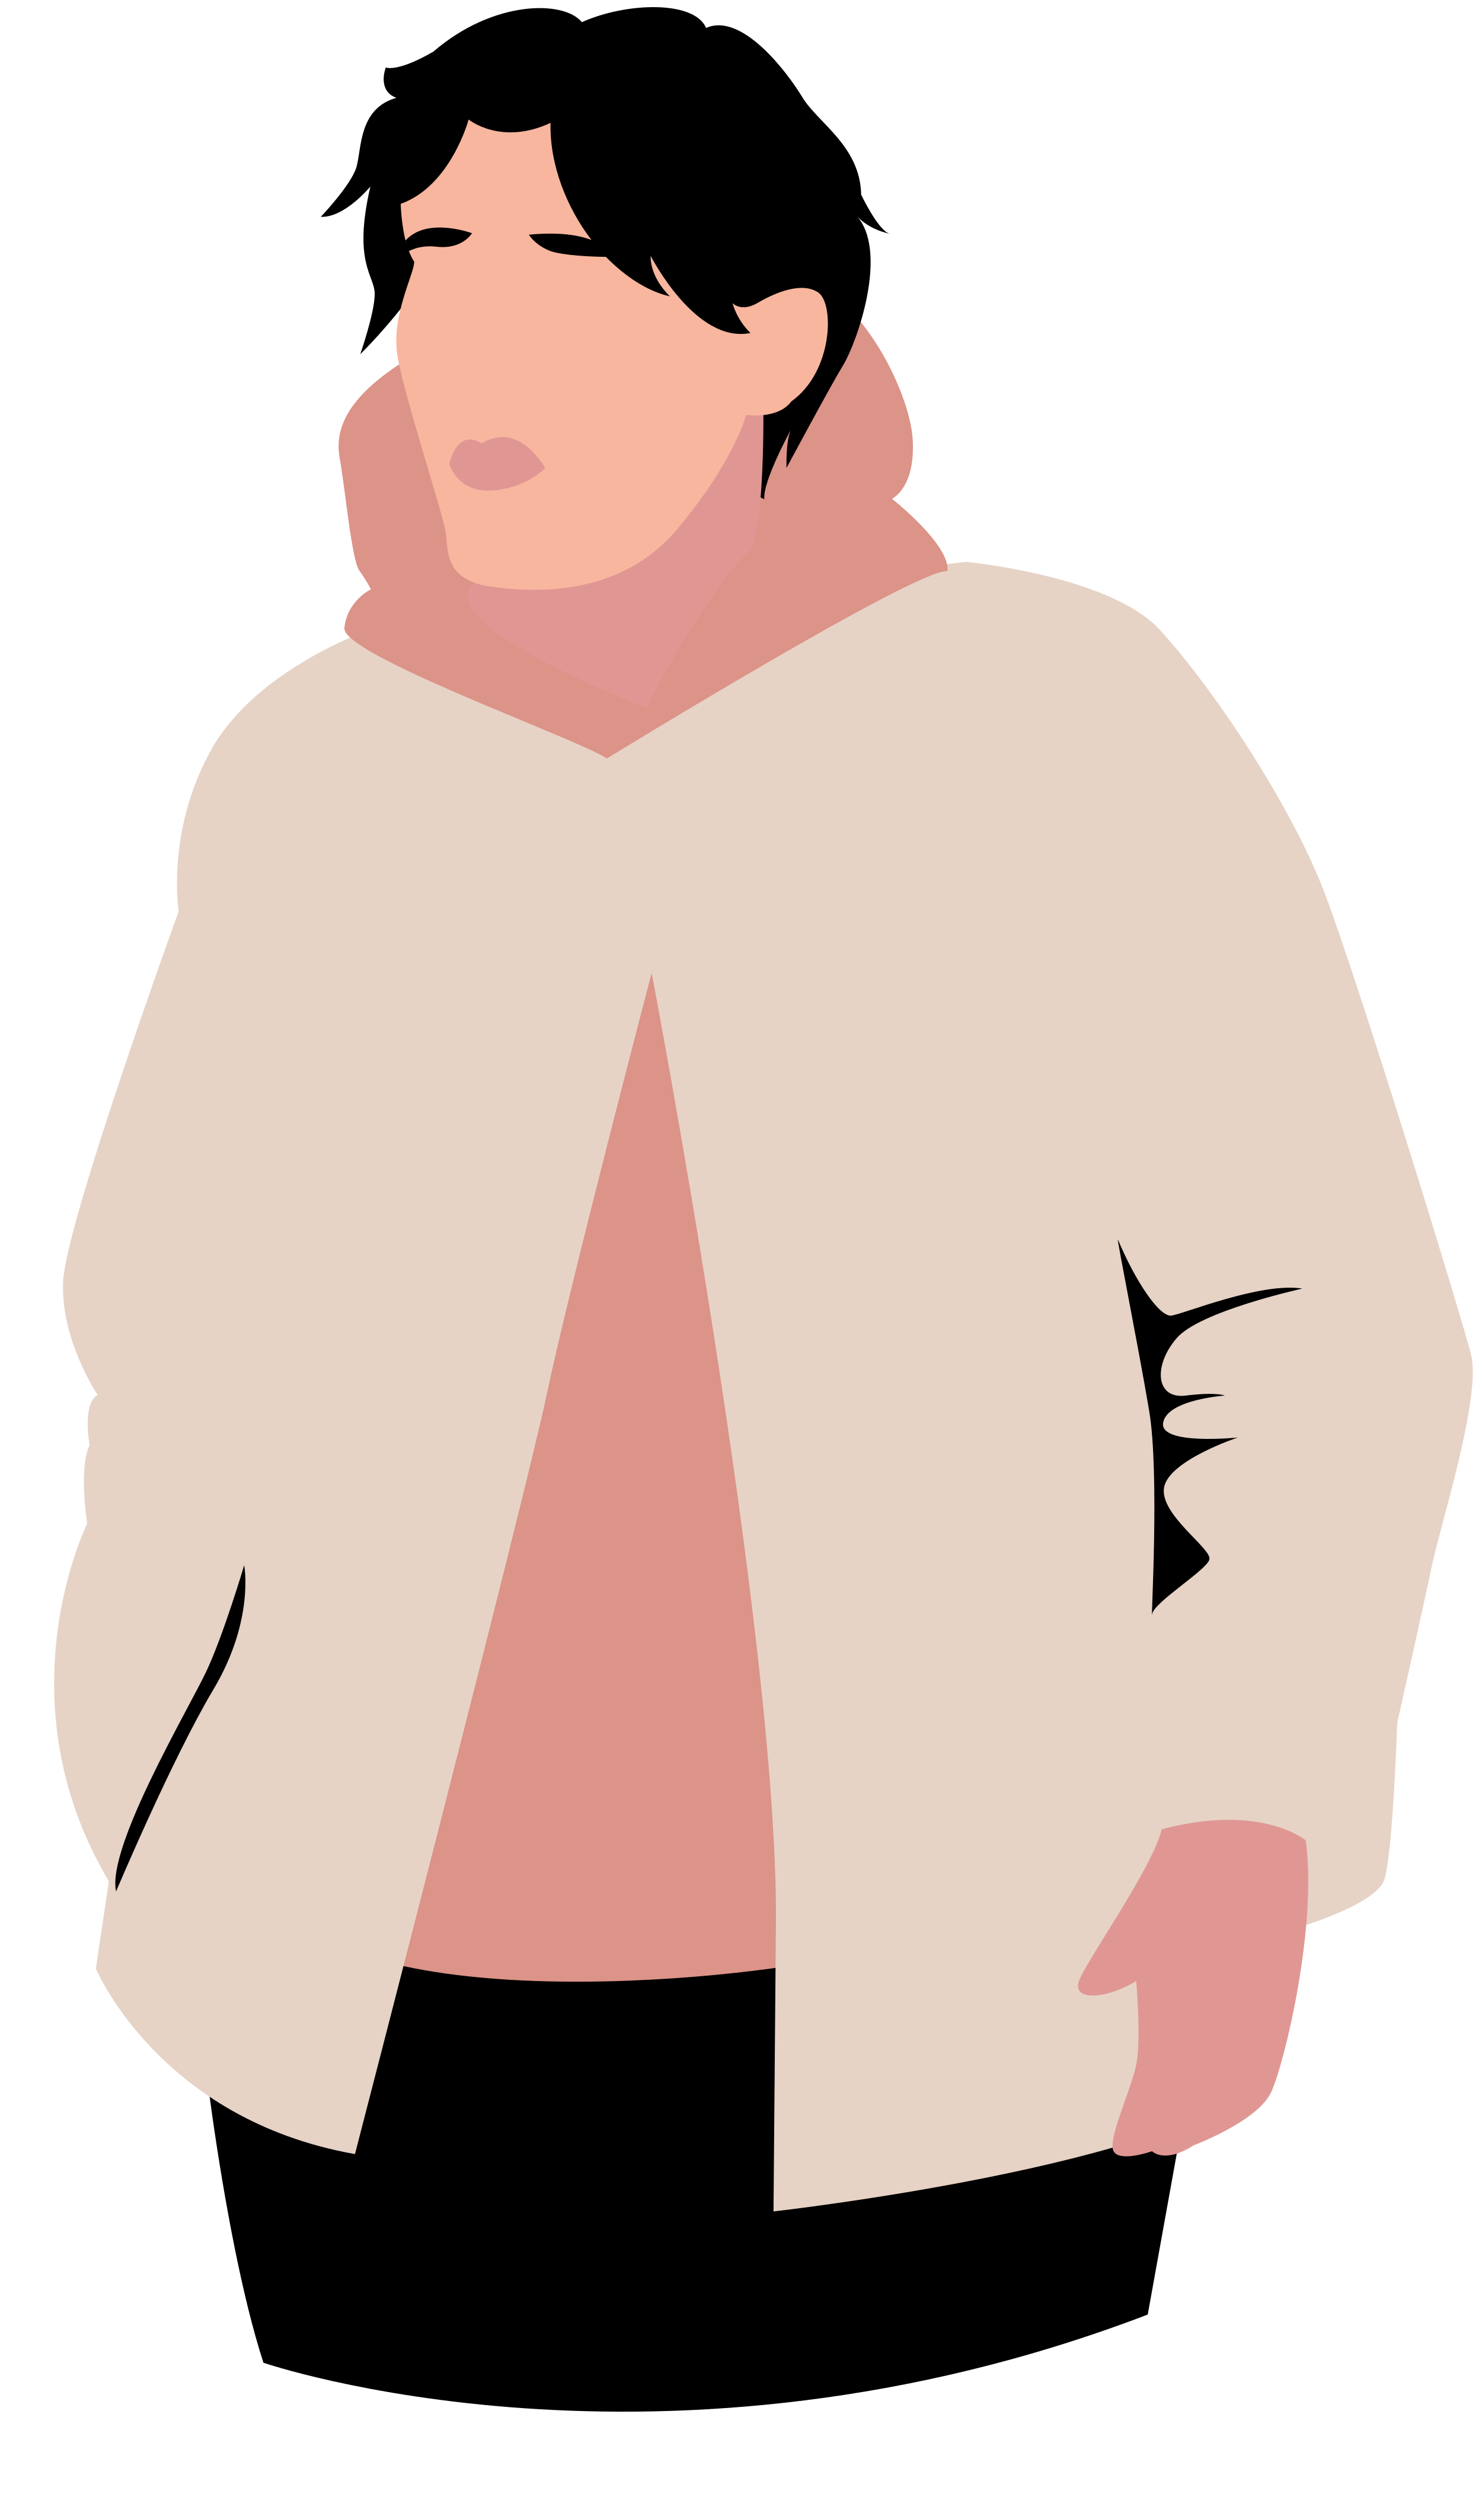 <?xml version="1.0" encoding="UTF-8" standalone="no"?><svg xmlns="http://www.w3.org/2000/svg" xmlns:xlink="http://www.w3.org/1999/xlink" fill="#000000" height="518.8" preserveAspectRatio="xMidYMid meet" version="1" viewBox="-11.2 -1.5 307.7 518.8" width="307.7" zoomAndPan="magnify"><g id="change1_1"><path d="M51.5,371l195.7-3.6l-20.1,111.4c-100.7,38.5-183.6,10-183.6,10c-9-27.6-14.7-81.2-13.8-82.7L51.5,371z" fill="#000000"/></g><g id="change2_1"><path d="M116.5,187.1c31.4-7.7,52.8,212.6,50.8,215.9c-2,3.2-87.1,15.8-115.8-4.9C51.5,398.1,85.1,194.8,116.5,187.1 z" fill="#dc9388"/></g><g id="change3_1"><path d="M189.4,115.1c0,0,29.7,2.8,40.1,14s27.2,35.9,34.4,54.9c7.2,19,28.1,86.9,30.3,95.5 c2.3,8.6-6.3,35.3-8.1,43.9c-1.8,8.6-7.2,32.6-7.2,32.6s-0.9,27.2-2.7,32.6c-1.8,5.4-19.5,10.4-19.5,10.4l-5,30.3 c-17.6,18.6-102.3,28.1-102.3,28.1s0,0,0.5-59.7s-25.8-197.3-25.8-197.3s-17.2,65.6-21.7,87.1S62.5,445.5,62.5,445.5 C21.8,438.3,8.7,407,8.7,407l2.7-18.1c-22.6-38-4.5-74.2-4.5-74.2c-1.8-12.7,0.5-16.3,0.5-16.3C5.9,288.9,9.1,288,9.1,288 s-7.7-11.3-7.2-23.5c0.5-12.2,24-76.9,24-76.9s-2.7-16.7,6.8-33.6s33.1-24.9,33.1-24.9L189.4,115.1z" fill="#e6d3c6"/></g><g id="change2_2"><path d="M152.8,55.1c14.2,2.8,24.9,24.5,25.5,34.6s-4.3,12.3-4.3,12.3s12.2,9.6,11.5,15 c-6.7-0.4-70.7,38.9-70.7,38.9c-6.1-4.1-55.1-21.5-54.5-27.1c0.6-5.7,5.5-8,5.5-8s-0.8-1.7-2.4-3.9s-3-17.6-4.1-23.5 c-1-5.9,1.4-13,15.8-21.4C75.2,72,138.6,52.3,152.8,55.1z" fill="#dc9388"/></g><g id="change1_2"><path d="M12.9,391c-2-9.2,15.2-38.1,18.8-45.8s7.8-21.9,7.8-21.9s2.2,11.4-6.4,25.8C24.5,363.5,12.9,391,12.9,391z M227.4,291.3c2.2,13,0.3,44.7,0.6,42.2c0.3-2.5,11.4-9.2,11.9-11.4c0.6-2.2-10.5-9.4-9.4-15c1.1-5.6,15.3-10.3,15.3-10.3 s-16.4,1.7-15.5-3.1s12.8-5.6,12.8-5.6s-1.7-0.8-8.1,0c-6.4,0.8-6.7-6.4-1.9-11.9c4.7-5.6,26.1-10.3,26.1-10.3 c-8.6-1.4-24.7,5.3-27.2,5.6s-7.5-7.2-11.1-15.8C220.7,255.8,225.2,278.2,227.4,291.3z M84.6,72l62.9,30.1 c-0.4-3.7,5.5-14.4,5.5-14.4c-1.1,2.4-0.9,7.9-0.9,7.9s9-16.8,11.8-21.4c2.8-4.6,9.6-23.7,2.6-31.1c2.6,3.1,7,3.9,7,3.9 c-2.4-0.7-5.9-8.1-5.9-8.1c-0.2-10.1-9-14.9-12.2-20.2S142.8,1,135.4,4.3c-2.4-5.7-16.4-5.4-25.8-1.2c-3.7-4.6-18.4-4.6-30.8,6.1 c-7.6,4.4-9.9,3.3-9.9,3.3s-1.9,4.8,2.2,6.3c-7.9,2.2-7.2,10.7-8.3,14.4s-7.4,10.3-7.4,10.3c5,0.2,10.3-6.3,10.3-6.3 c-3.7,16,0.9,18.4,0.9,22.3S63.6,72,63.6,72s5.7-5.5,11.6-13.6C81.1,50.3,84.6,72,84.6,72z" fill="#000000"/></g><g id="change4_1"><path d="M259.9,380.4c2.5,17.5-4.4,46.4-7.2,52.3c-2.8,6-16.1,11-16.1,11c-6.1,3.9-8.6,1.2-8.6,1.2s-6.7,2.4-8,0 s3.6-12.6,4.7-17.9s0-17.4,0-17.4c-6.7,4-13.3,4-11.9,0s15.3-23.5,17.2-31.5C250.7,372.6,259.9,380.4,259.9,380.4z M144.1,113.3 c3.4-2.6,3.2-28.7,3.2-28.7c-2.4-6.7-15.9-13.7-24.7-9.8c-6.5,2.9-71.1-2.7-30.5,37.4c-2.9,4.2-4.8,7-5,7.2 c-9.4,8.8,36.2,26.1,36.2,26.1C124.5,141.3,138.3,117.7,144.1,113.3z" fill="#e09794"/></g><g id="change5_1"><path d="M158.7,59.2c-3.4-2.3-8.9,0-12.5,2.1c-3.5,2.1-5.3,0.1-5.3,0.1s0.7,3.2,3.7,6.2c-11.4,2.3-20.7-16-20.7-16 s-0.4,4.1,4,8.4c-4.5-1-9.2-4-13.3-8.2c-2.7,0-9-0.3-11.5-1.2c-3.2-1.2-4.5-3.4-4.5-3.4c6.4-0.6,10.4,0.1,13,1.1 c-5.2-6.8-8.7-15.7-8.5-24.3c-10.3,4.8-17-0.7-17-0.7S82.4,37.1,72,40.8c0,0,0.1,4.8,1.3,8.7c-0.1-0.4-0.2-0.7-0.3-1.1 c4.5-5,13.8-1.5,13.8-1.5s-2,3.4-7.3,2.8c-2.5-0.3-4.4,0.2-5.8,0.9c0.3,0.8,0.7,1.6,1.1,2.2c0,2.6-4.8,11.2-3.5,19.4 s9.7,33.5,10.1,37.1c0.4,3.7-0.1,9.5,9.1,10.9c9.2,1.3,27,2.3,39-12c12-14.4,14.2-23.6,14.2-23.6s6.6,1,9.4-2.8 C161.7,75.7,162.1,61.6,158.7,59.2z M90.8,100.3c-7.1,0.4-8.7-5.5-8.7-5.5s1.4-7.5,6.7-4.3c3.4-2,8.3-2.6,13.2,5.1 C102,95.7,97.9,99.9,90.8,100.3z M73.7,50.5c-0.1-0.3-0.3-0.7-0.4-1.1C73.4,49.8,73.6,50.2,73.7,50.5z" fill="#f8b69f"/></g></svg>